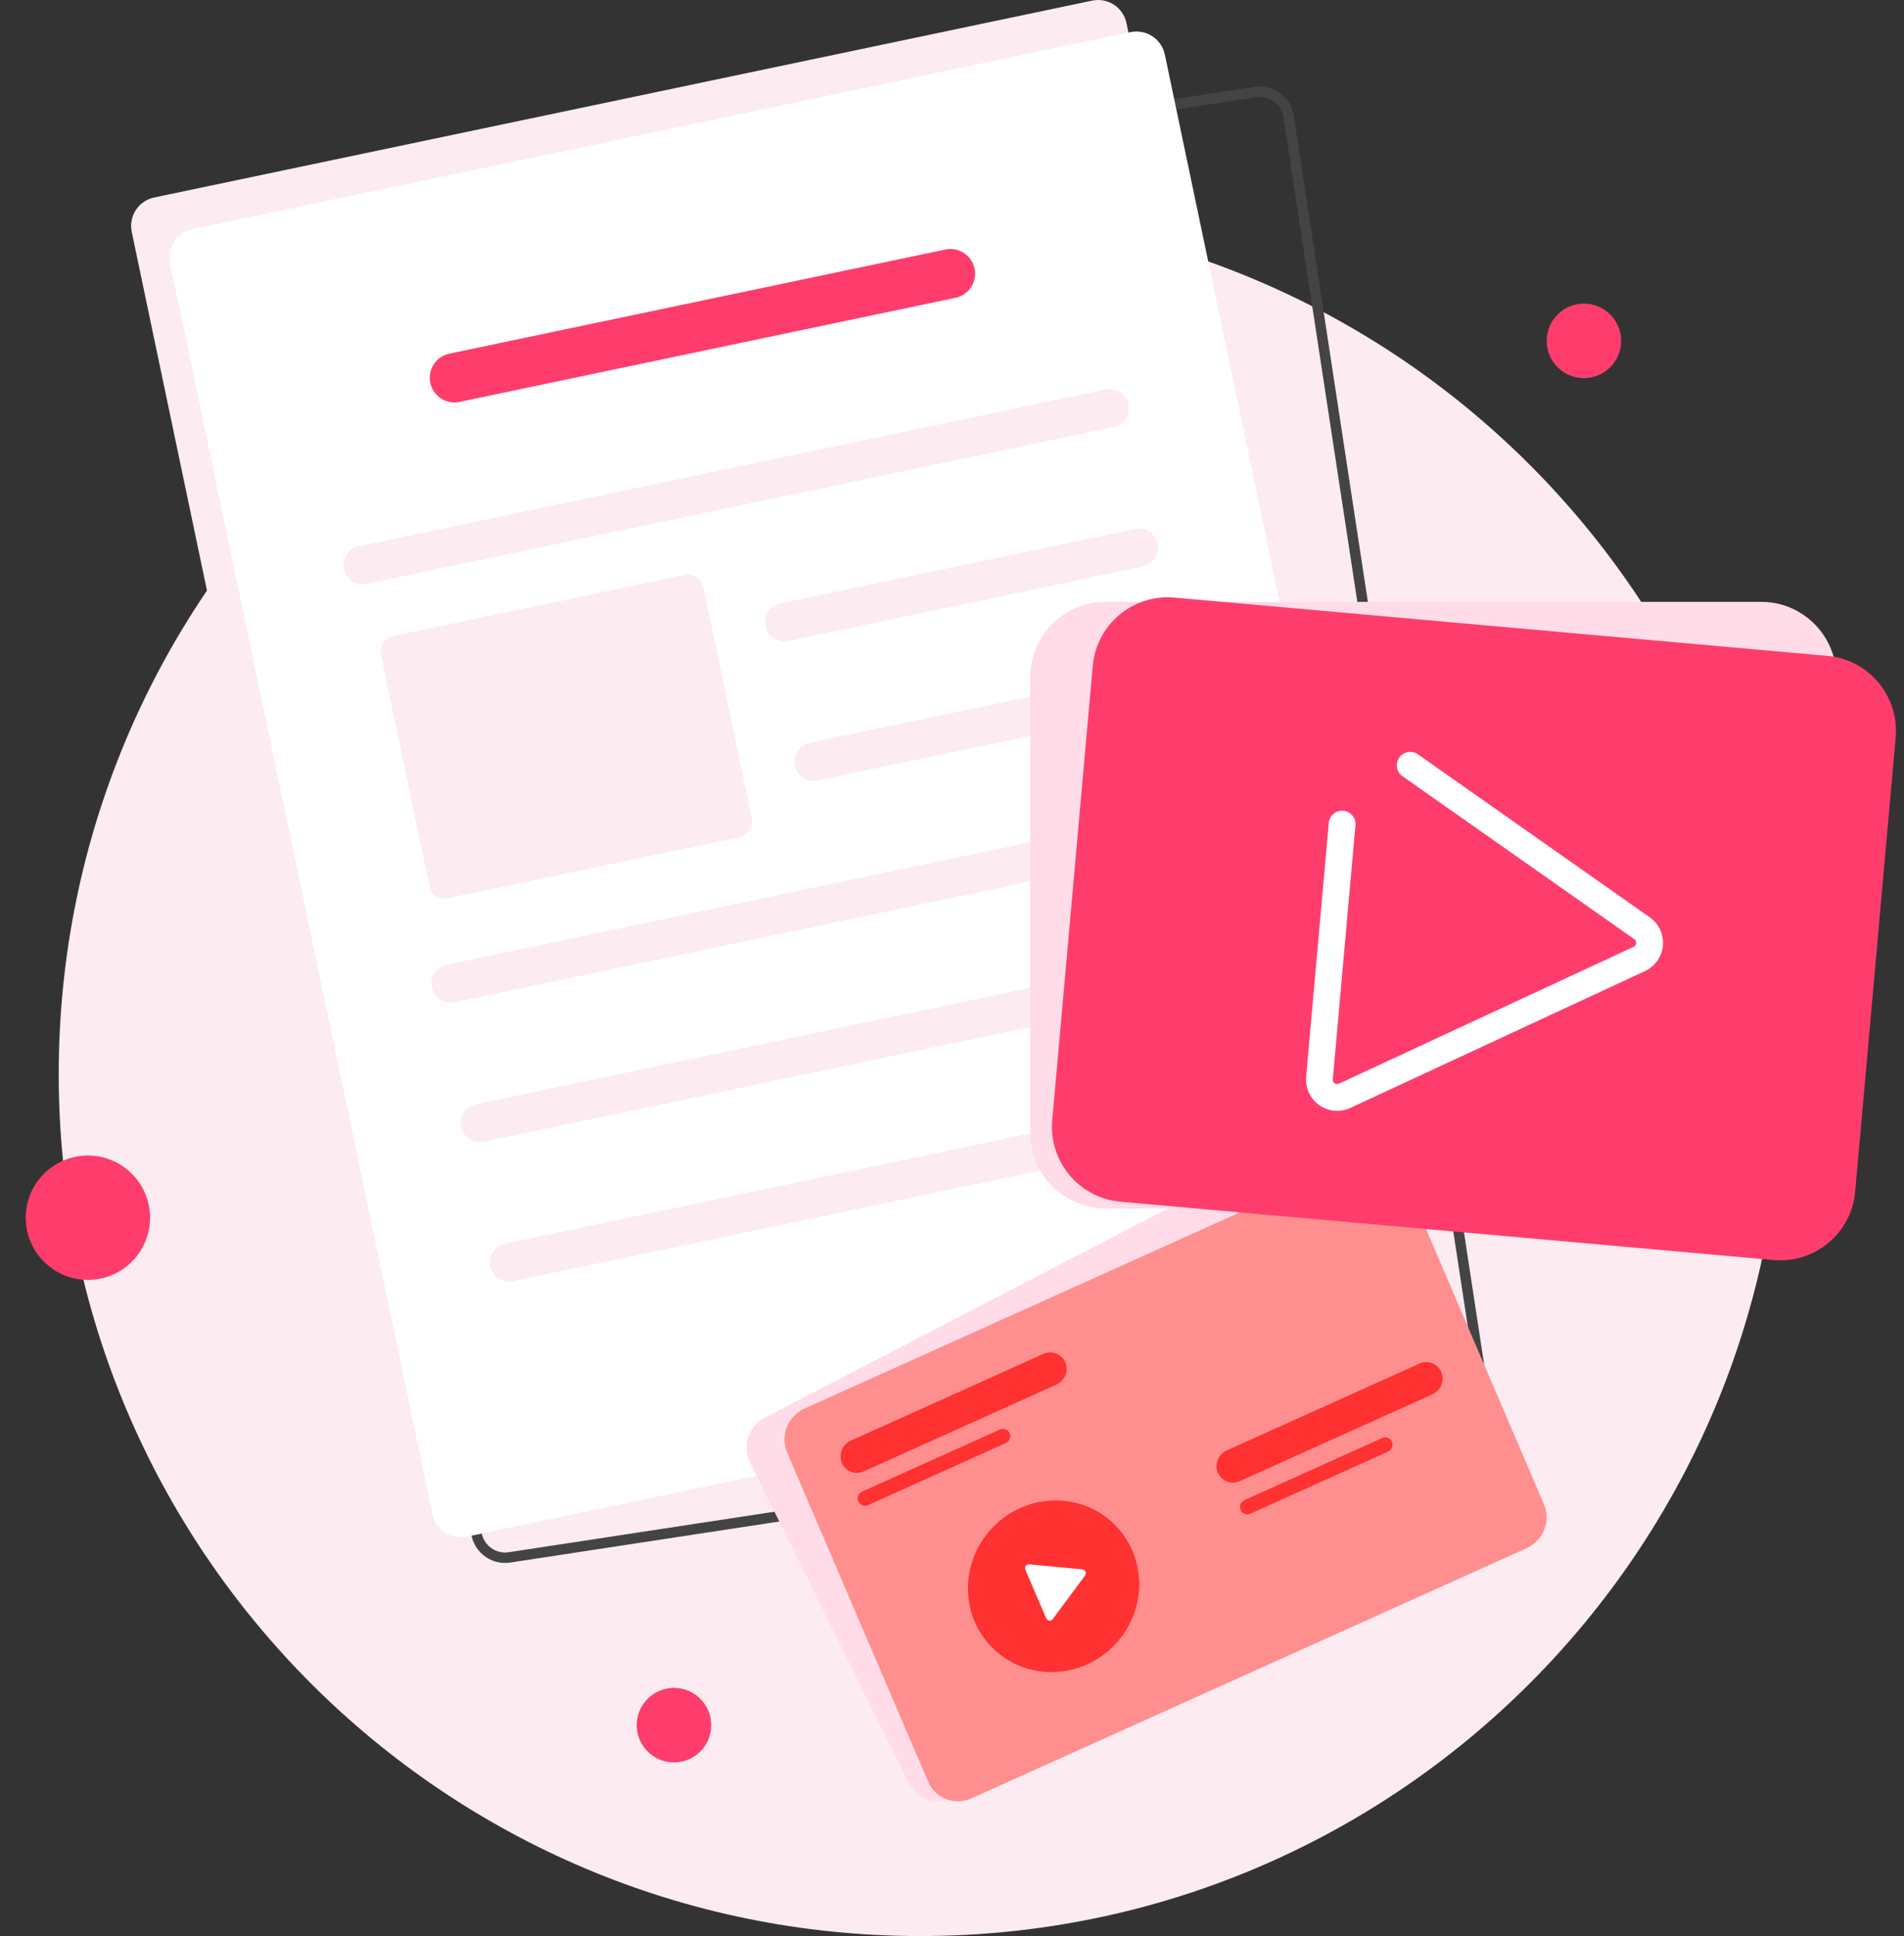 <svg width="548" height="557" viewBox="0 0 548 557" fill="none" xmlns="http://www.w3.org/2000/svg">
<rect x="0" y="0" width="548" height="557" fill="#333333" stroke="none"/>
<path d="M264.883 557C401.839 557 512.863 445.975 512.863 309.02C512.863 172.064 401.839 61.039 264.883 61.039C127.927 61.039 16.902 172.064 16.902 309.02C16.902 445.975 127.927 557 264.883 557Z" fill="#FCEBF0"/>
<path d="M399.731 366.495L324.216 6.635C323.991 5.561 323.557 4.543 322.939 3.637C322.32 2.732 321.53 1.957 320.612 1.358C319.694 0.758 318.666 0.346 317.589 0.143C316.511 -0.059 315.404 -0.047 314.331 0.179L44.37 56.82C43.296 57.045 42.278 57.479 41.372 58.097C40.467 58.716 39.692 59.507 39.092 60.425C38.493 61.343 38.08 62.37 37.878 63.448C37.676 64.526 37.688 65.633 37.914 66.706L113.428 426.571C113.652 427.644 114.086 428.663 114.705 429.569C115.323 430.474 116.114 431.249 117.033 431.848C117.951 432.448 118.978 432.861 120.056 433.063C121.134 433.265 122.241 433.253 123.314 433.027L393.276 376.377C394.349 376.153 395.367 375.719 396.272 375.101C397.177 374.483 397.952 373.692 398.552 372.774C399.151 371.856 399.564 370.829 399.766 369.752C399.969 368.675 399.957 367.568 399.731 366.495Z" fill="#FCEBF0"/>
<path d="M145.361 449.661C143.007 449.657 140.733 448.812 138.948 447.279C137.163 445.745 135.985 443.624 135.627 441.298L80.186 77.792C79.797 75.21 80.448 72.579 81.996 70.477C83.544 68.374 85.864 66.972 88.445 66.577L361.134 24.987C363.716 24.593 366.348 25.242 368.452 26.789C370.556 28.337 371.959 30.656 372.353 33.238L427.795 396.744C428.186 399.325 427.537 401.957 425.99 404.06C424.443 406.163 422.124 407.567 419.543 407.963L146.844 449.547C146.354 449.623 145.857 449.661 145.361 449.661ZM362.63 27.873C362.279 27.873 361.928 27.899 361.581 27.952L88.892 69.533C87.097 69.809 85.486 70.786 84.41 72.249C83.335 73.712 82.883 75.542 83.156 77.337L138.595 440.843C138.871 442.638 139.848 444.25 141.311 445.326C142.774 446.401 144.604 446.853 146.4 446.582L419.088 404.991C420.883 404.715 422.495 403.739 423.57 402.276C424.646 400.813 425.097 398.984 424.825 397.189L369.385 33.683C369.139 32.067 368.323 30.593 367.084 29.526C365.846 28.459 364.266 27.871 362.632 27.867L362.63 27.873Z" fill="#444444"/>
<path d="M404.316 385.451L134.352 442.101C133.279 442.326 132.172 442.338 131.095 442.136C130.017 441.934 128.99 441.521 128.072 440.922C127.154 440.322 126.363 439.547 125.745 438.642C125.126 437.736 124.693 436.718 124.468 435.645L48.952 75.778C48.727 74.705 48.714 73.598 48.917 72.521C49.119 71.443 49.532 70.416 50.131 69.498C50.731 68.58 51.505 67.789 52.411 67.171C53.316 66.552 54.335 66.118 55.408 65.894L325.371 9.245C326.444 9.019 327.551 9.007 328.629 9.209C329.707 9.411 330.734 9.824 331.652 10.424C332.57 11.023 333.361 11.798 333.979 12.703C334.597 13.609 335.031 14.627 335.256 15.7L410.771 375.567C410.997 376.64 411.009 377.747 410.807 378.825C410.605 379.902 410.192 380.929 409.592 381.847C408.993 382.765 408.218 383.556 407.313 384.174C406.407 384.793 405.389 385.227 404.316 385.451Z" fill="white"/>
<path d="M275.011 85.676L132.245 115.635C131.333 115.826 130.392 115.837 129.476 115.665C128.56 115.493 127.687 115.142 126.907 114.633C126.127 114.123 125.454 113.465 124.929 112.695C124.403 111.926 124.034 111.06 123.843 110.148C123.456 108.306 123.817 106.386 124.847 104.81C125.876 103.234 127.489 102.131 129.331 101.744L272.095 71.786C273.008 71.594 273.949 71.585 274.865 71.757C275.782 71.93 276.655 72.282 277.435 72.792C278.216 73.302 278.888 73.961 279.414 74.731C279.94 75.501 280.309 76.367 280.5 77.28C280.884 79.121 280.522 81.039 279.493 82.614C278.464 84.188 276.852 85.29 275.011 85.676Z" fill="#FE3D6D"/>
<path d="M320.481 122.865L105.556 167.955C104.123 168.256 102.63 167.975 101.404 167.174C100.179 166.374 99.322 165.119 99.021 163.687C98.72 162.254 99.001 160.761 99.802 159.535C100.602 158.31 101.857 157.452 103.29 157.152L318.215 112.051C319.647 111.751 321.141 112.032 322.366 112.832C323.592 113.633 324.449 114.887 324.75 116.32C324.901 117.03 324.91 117.763 324.777 118.476C324.643 119.19 324.371 119.87 323.974 120.479C323.578 121.087 323.065 121.61 322.466 122.02C321.866 122.429 321.192 122.717 320.481 122.865Z" fill="#FCEBF0"/>
<path d="M328.901 162.994L226.844 184.411C225.411 184.711 223.917 184.43 222.691 183.63C221.465 182.829 220.608 181.575 220.306 180.142C220.006 178.709 220.287 177.216 221.088 175.99C221.888 174.765 223.143 173.907 224.575 173.607L326.635 152.19C328.068 151.889 329.561 152.17 330.786 152.971C332.012 153.771 332.869 155.026 333.17 156.458C333.47 157.891 333.189 159.384 332.389 160.61C331.588 161.836 330.334 162.693 328.901 162.994Z" fill="#FCEBF0"/>
<path d="M337.322 203.122L235.264 224.539C233.831 224.84 232.338 224.559 231.112 223.758C229.887 222.958 229.03 221.703 228.729 220.271C228.428 218.838 228.709 217.345 229.51 216.119C230.31 214.894 231.565 214.036 232.998 213.735L335.055 192.318C336.488 192.018 337.981 192.299 339.207 193.1C340.432 193.9 341.29 195.155 341.59 196.587C341.891 198.02 341.61 199.513 340.809 200.739C340.009 201.964 338.754 202.822 337.322 203.122Z" fill="#FCEBF0"/>
<path d="M345.742 243.251L130.817 288.342C129.384 288.642 127.891 288.361 126.665 287.56C125.44 286.76 124.582 285.505 124.282 284.073C123.981 282.64 124.262 281.147 125.063 279.921C125.863 278.696 127.118 277.838 128.55 277.538L343.475 232.447C344.908 232.147 346.401 232.428 347.627 233.228C348.853 234.029 349.71 235.283 350.011 236.716C350.311 238.148 350.03 239.642 349.23 240.867C348.429 242.093 347.175 242.95 345.742 243.251Z" fill="#FCEBF0"/>
<path d="M354.164 283.38L139.239 328.47C137.806 328.771 136.313 328.49 135.088 327.689C133.862 326.889 133.005 325.634 132.704 324.202C132.404 322.769 132.684 321.276 133.485 320.05C134.286 318.824 135.54 317.967 136.973 317.666L351.898 272.576C353.33 272.275 354.824 272.556 356.049 273.357C357.275 274.157 358.132 275.412 358.433 276.844C358.582 277.554 358.59 278.286 358.456 278.998C358.323 279.711 358.05 280.39 357.653 280.997C357.257 281.604 356.745 282.127 356.146 282.536C355.547 282.944 354.874 283.231 354.164 283.38Z" fill="#FCEBF0"/>
<path d="M362.584 323.508L147.659 368.599C146.226 368.899 144.733 368.618 143.507 367.818C142.282 367.017 141.425 365.763 141.124 364.33C140.823 362.897 141.104 361.404 141.905 360.179C142.705 358.953 143.96 358.096 145.393 357.795L360.318 312.694C361.75 312.394 363.244 312.675 364.469 313.476C365.695 314.276 366.552 315.531 366.853 316.963C367.003 317.673 367.012 318.406 366.878 319.119C366.745 319.833 366.472 320.513 366.076 321.121C365.679 321.729 365.167 322.253 364.568 322.662C363.969 323.072 363.295 323.359 362.584 323.508Z" fill="#FCEBF0"/>
<path d="M128.967 258.425L212.891 240.814C214.067 240.567 215.097 239.863 215.754 238.858C216.412 237.852 216.643 236.627 216.397 235.451L202.429 168.891C202.183 167.715 201.48 166.685 200.474 166.027C199.468 165.369 198.242 165.138 197.066 165.383L113.142 182.994C111.966 183.242 110.937 183.945 110.28 184.951C109.622 185.956 109.391 187.182 109.636 188.358L123.604 254.919C123.851 256.095 124.554 257.125 125.56 257.782C126.566 258.439 127.791 258.671 128.967 258.425Z" fill="#FCEBF0"/>
<path d="M434.195 423.589L388.387 331.199C386.071 326.529 380.378 324.722 375.675 327.163L220.182 407.824C215.474 410.265 213.537 416.031 215.853 420.701L261.657 513.089C263.973 517.759 269.666 519.567 274.37 517.126L355.731 474.919L366.235 469.471L370.164 467.433L393.053 455.56L429.863 436.465C434.572 434.032 436.509 428.259 434.195 423.589Z" fill="#FFDCE8"/>
<path d="M439.354 445.434L279.637 517.37C274.803 519.555 269.217 517.428 267.163 512.636L226.532 417.855C224.478 413.064 226.73 407.412 231.567 405.235L391.283 333.299C396.118 331.114 401.704 333.241 403.758 338.033L444.389 432.814C446.443 437.607 444.188 443.254 439.354 445.434Z" fill="#FF8F8F"/>
<path d="M304.048 398.345L248.642 423.305C248.069 423.572 247.449 423.721 246.817 423.744C246.186 423.767 245.556 423.664 244.965 423.439C244.374 423.215 243.834 422.875 243.377 422.439C242.919 422.003 242.554 421.479 242.302 420.9C241.807 419.708 241.798 418.37 242.276 417.172C242.754 415.973 243.681 415.009 244.86 414.484L300.266 389.529C300.838 389.262 301.458 389.112 302.089 389.088C302.72 389.064 303.35 389.167 303.941 389.389C304.532 389.612 305.072 389.951 305.53 390.386C305.988 390.82 306.355 391.342 306.609 391.921C307.105 393.114 307.115 394.454 306.637 395.654C306.158 396.855 305.229 397.82 304.048 398.345Z" fill="#FF3131"/>
<path d="M412.263 401.151L356.858 426.106C356.285 426.373 355.664 426.522 355.032 426.546C354.4 426.569 353.77 426.465 353.179 426.241C352.588 426.017 352.048 425.677 351.59 425.24C351.133 424.804 350.767 424.28 350.515 423.701C350.022 422.509 350.013 421.171 350.491 419.973C350.97 418.775 351.897 417.811 353.076 417.287L408.481 392.332C409.054 392.065 409.675 391.916 410.307 391.892C410.939 391.869 411.569 391.973 412.16 392.197C412.751 392.421 413.291 392.761 413.749 393.198C414.206 393.634 414.572 394.158 414.824 394.737C415.317 395.929 415.326 397.267 414.848 398.465C414.369 399.663 413.442 400.627 412.263 401.151Z" fill="#FF3131"/>
<path d="M289.454 415.179L249.848 433.017C249.594 433.135 249.32 433.201 249.04 433.211C248.76 433.222 248.482 433.176 248.22 433.076C247.958 432.977 247.719 432.827 247.517 432.634C247.314 432.44 247.153 432.209 247.041 431.952C246.821 431.424 246.816 430.831 247.028 430.3C247.24 429.769 247.652 429.342 248.175 429.112L287.78 411.274C288.033 411.156 288.308 411.09 288.588 411.08C288.867 411.069 289.146 411.115 289.408 411.214C289.669 411.314 289.908 411.464 290.111 411.657C290.313 411.85 290.475 412.082 290.586 412.339C290.807 412.866 290.812 413.459 290.6 413.99C290.388 414.521 289.977 414.948 289.454 415.179Z" fill="#FF3131"/>
<path d="M399.481 417.636L359.877 435.474C359.623 435.592 359.349 435.659 359.069 435.669C358.789 435.679 358.51 435.634 358.249 435.534C357.987 435.435 357.748 435.284 357.546 435.091C357.343 434.898 357.182 434.666 357.07 434.409C356.85 433.882 356.845 433.289 357.057 432.758C357.268 432.227 357.68 431.8 358.202 431.569L397.807 413.731C398.06 413.613 398.335 413.546 398.615 413.536C398.894 413.525 399.173 413.571 399.435 413.671C399.697 413.77 399.936 413.921 400.138 414.114C400.341 414.307 400.502 414.539 400.613 414.796C400.834 415.323 400.839 415.916 400.627 416.447C400.415 416.978 400.004 417.405 399.481 417.636Z" fill="#FF3131"/>
<path d="M321.114 472.911C330.479 462.788 330.065 447.176 320.19 438.041C310.316 428.906 294.719 429.708 285.354 439.832C275.989 449.956 276.403 465.568 286.277 474.702C296.152 483.837 311.749 483.035 321.114 472.911Z" fill="#FF3131"/>
<path d="M311.515 451.512L296.241 450.06C296.05 450.041 295.857 450.073 295.681 450.152C295.505 450.231 295.353 450.354 295.24 450.51C295.126 450.665 295.055 450.848 295.034 451.039C295.012 451.231 295.041 451.424 295.117 451.601L301.104 465.563C301.181 465.743 301.303 465.898 301.46 466.015C301.616 466.132 301.8 466.205 301.994 466.228C302.187 466.251 302.383 466.222 302.562 466.145C302.741 466.067 302.897 465.944 303.013 465.788L312.299 453.274C312.416 453.116 312.488 452.93 312.51 452.735C312.531 452.54 312.5 452.343 312.42 452.164C312.341 451.985 312.215 451.83 312.056 451.716C311.896 451.601 311.71 451.531 311.515 451.512Z" fill="white"/>
<g style="mix-blend-mode:multiply">
<path d="M506.892 173.148H318.187C306.229 173.148 296.536 182.842 296.536 194.799V326.001C296.536 337.959 306.229 347.652 318.187 347.652H506.892C518.85 347.652 528.544 337.959 528.544 326.001V194.799C528.544 182.842 518.85 173.148 506.892 173.148Z" fill="#FFDCE8"/>
</g>
<path d="M525.963 188.699L338.005 171.924C326.095 170.861 315.578 179.655 314.515 191.565L302.852 322.247C301.789 334.158 310.582 344.675 322.493 345.738L510.451 362.513C522.361 363.575 532.878 354.782 533.941 342.871L545.604 212.189C546.667 200.279 537.874 189.762 525.963 188.699Z" fill="#FE3D6D"/>
<path d="M384.832 319.599C383.589 319.593 382.361 319.329 381.226 318.824C380.091 318.32 379.072 317.585 378.235 316.667C377.398 315.749 376.76 314.667 376.362 313.49C375.964 312.313 375.815 311.066 375.923 309.828L382.448 236.678C382.556 235.674 383.054 234.752 383.834 234.111C384.615 233.47 385.616 233.162 386.622 233.252C387.628 233.341 388.559 233.823 389.214 234.592C389.868 235.361 390.195 236.356 390.123 237.363L383.598 310.511C383.578 310.732 383.616 310.954 383.709 311.156C383.802 311.357 383.947 311.53 384.128 311.657C384.31 311.784 384.522 311.861 384.743 311.88C384.963 311.899 385.185 311.859 385.386 311.765L470.204 272.389C470.404 272.297 470.577 272.153 470.704 271.973C470.832 271.792 470.909 271.582 470.93 271.362C470.95 271.142 470.912 270.921 470.819 270.72C470.727 270.52 470.583 270.347 470.402 270.22L403.73 223.365C403.304 223.08 402.939 222.712 402.657 222.283C402.375 221.854 402.181 221.374 402.087 220.869C401.993 220.365 402.001 219.847 402.11 219.345C402.219 218.844 402.428 218.369 402.723 217.949C403.018 217.529 403.394 217.173 403.828 216.9C404.263 216.627 404.748 216.444 405.254 216.361C405.761 216.279 406.279 216.298 406.777 216.418C407.276 216.538 407.746 216.757 408.16 217.061L474.832 263.915C476.119 264.82 477.146 266.047 477.808 267.474C478.471 268.901 478.746 270.477 478.606 272.044C478.466 273.611 477.917 275.114 477.012 276.401C476.108 277.688 474.88 278.715 473.454 279.377L388.636 318.753C387.445 319.309 386.146 319.598 384.832 319.599Z" fill="white"/>
<path d="M37.949 362.987C44.935 356.001 44.935 344.674 37.949 337.688C30.963 330.702 19.636 330.702 12.65 337.688C5.663 344.674 5.663 356.001 12.65 362.987C19.636 369.974 30.963 369.974 37.949 362.987Z" fill="#FE3D6D"/>
<path d="M202.146 503.268C205.982 498.758 205.435 491.992 200.925 488.156C196.414 484.321 189.649 484.867 185.813 489.378C181.977 493.888 182.524 500.653 187.034 504.489C191.544 508.325 198.31 507.778 202.146 503.268Z" fill="#FE3D6D"/>
<path d="M463.453 105.65C467.64 101.463 467.64 94.675 463.453 90.489C459.266 86.302 452.479 86.302 448.292 90.489C444.105 94.675 444.105 101.463 448.292 105.65C452.479 109.836 459.266 109.836 463.453 105.65Z" fill="#FE3D6D"/>
</svg>
